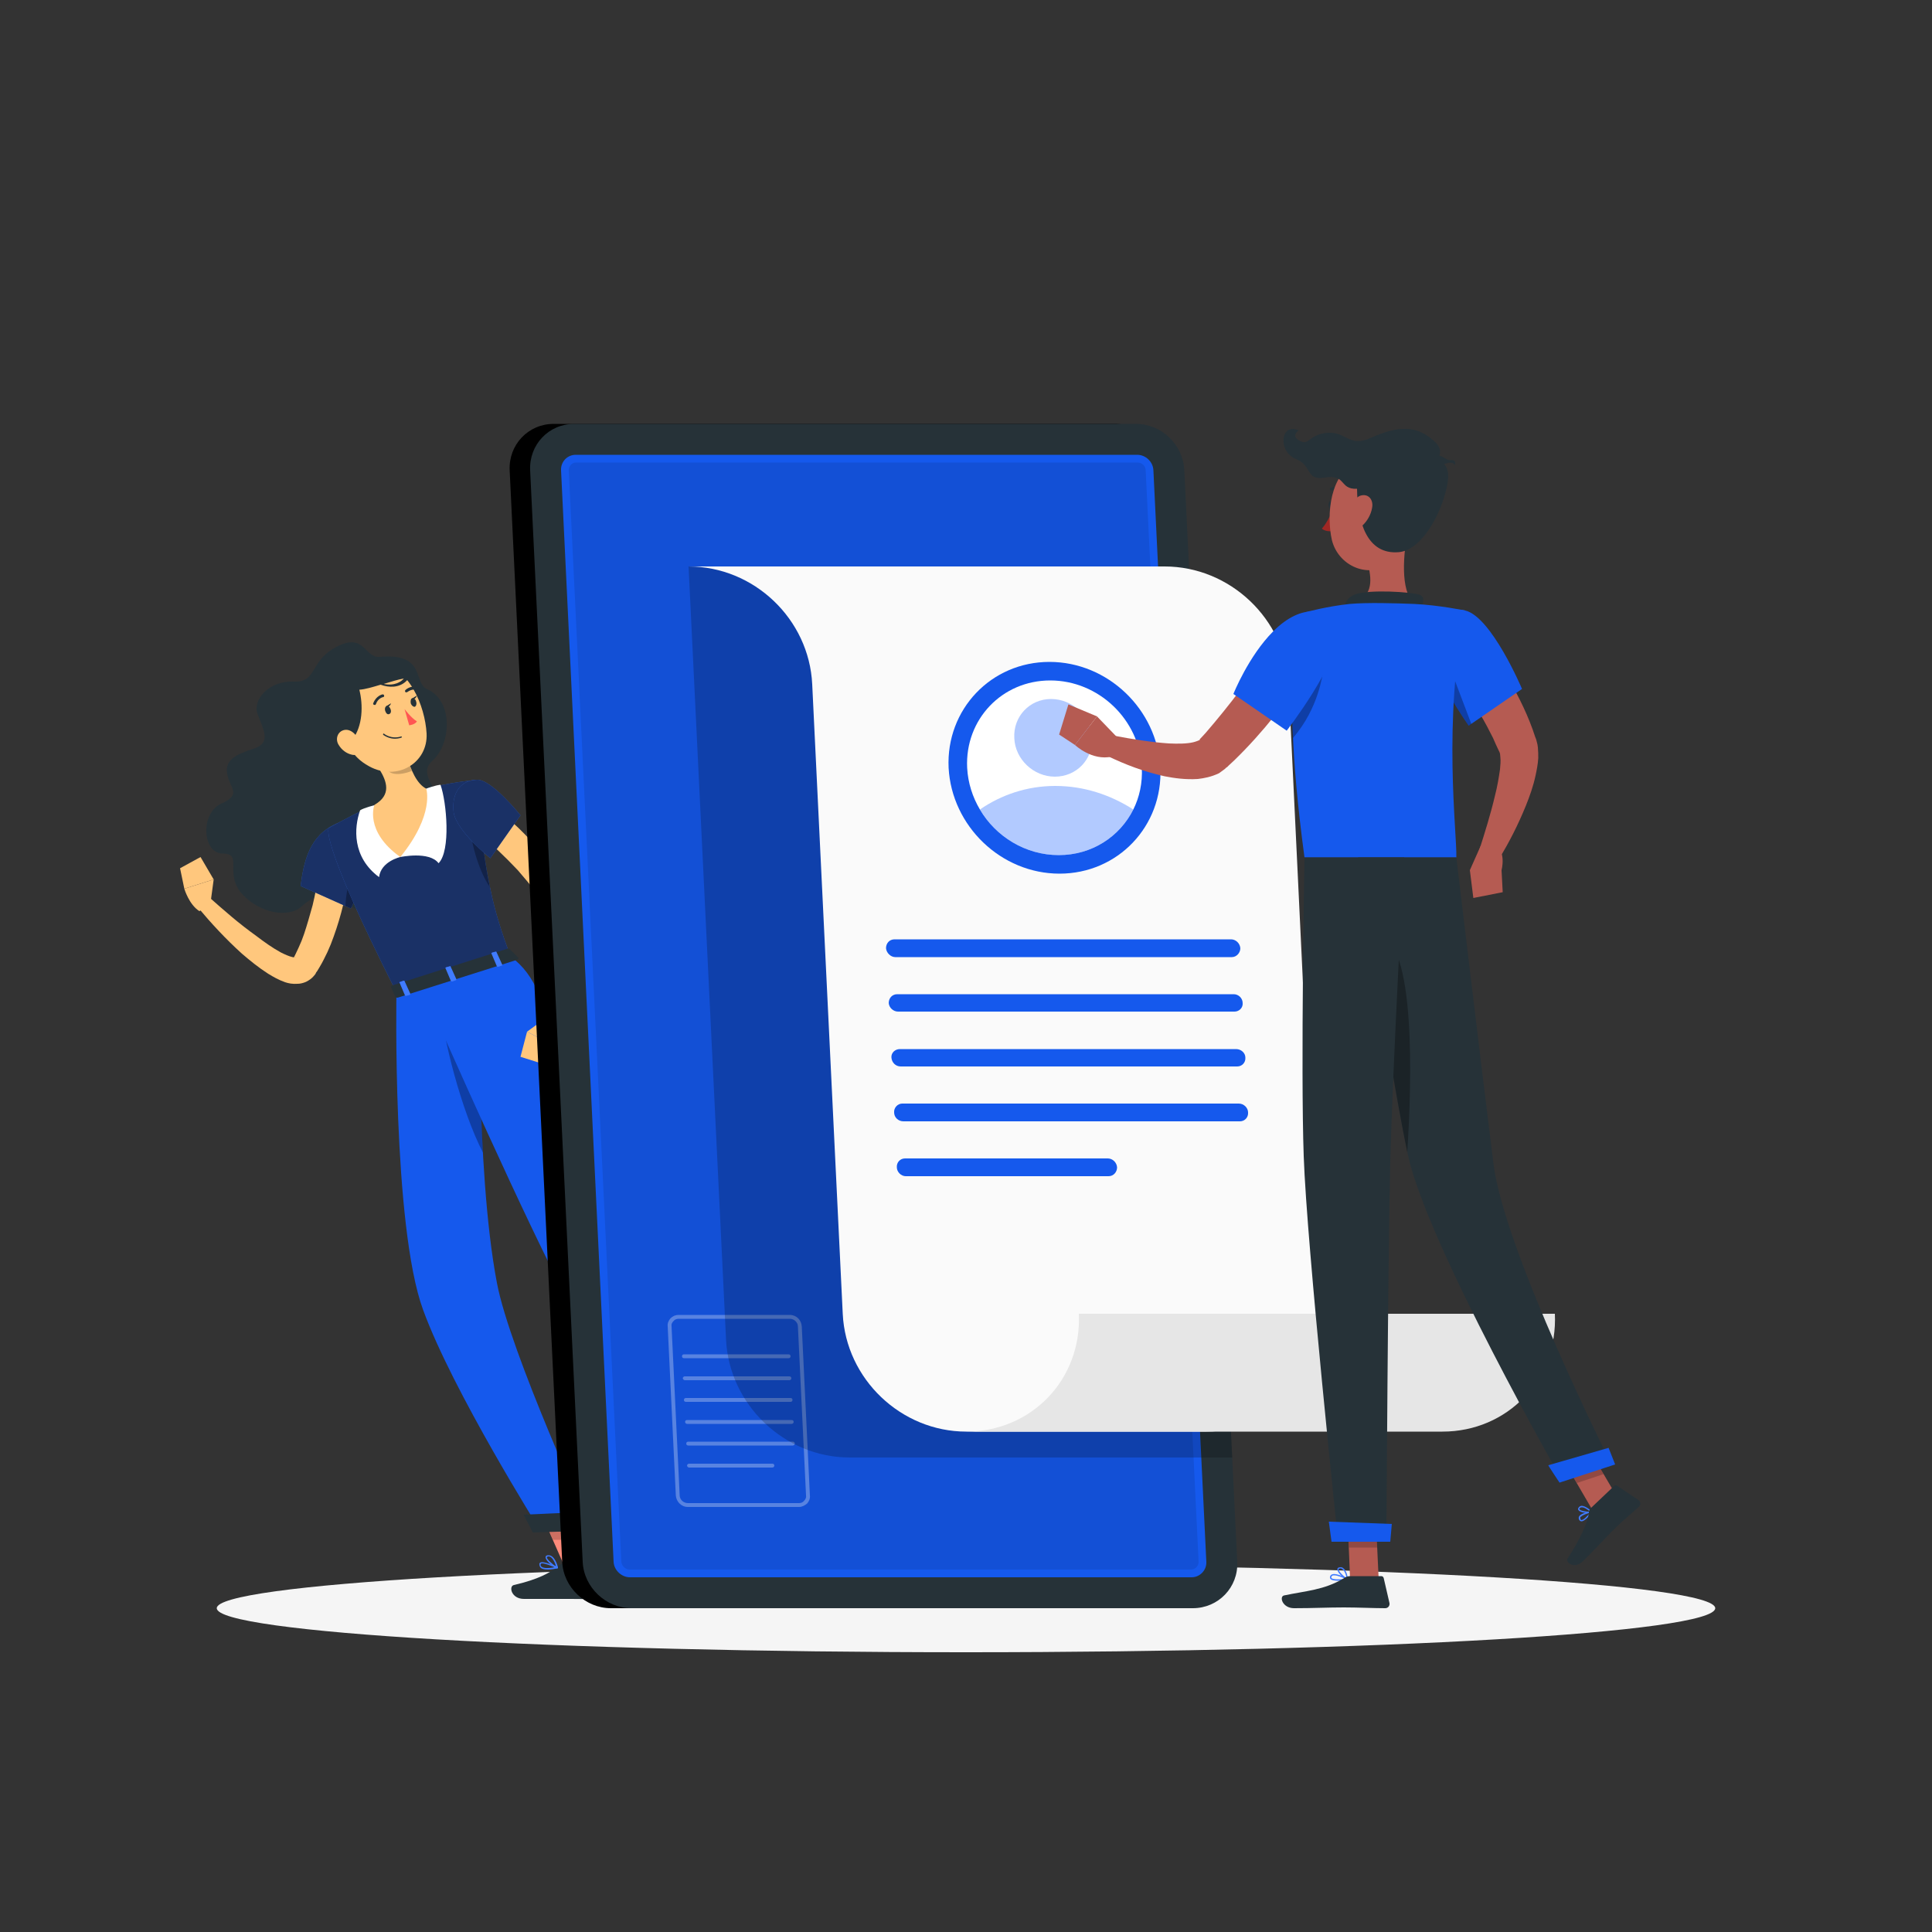 <svg xmlns="http://www.w3.org/2000/svg" viewBox="0 0 500 500" width="500" height="500"><rect x="0" y="0" width="500" height="500" fill="#333333" stroke="none"/><title>2760424</title><style>		.s0 { fill: #f5f5f5 } 		.s1 { fill: #ff8b7b } 		.s2 { opacity: .2;fill: #000000 } 		.s3 { fill: #263238 } 		.s4 { fill: #ffc77d } 		.s5 { fill: #407bff } 		.s6 { opacity: .6;fill: #000000 } 		.s7 { opacity: .3;fill: #000000 } 		.s8 { fill: #ffffff } 		.s9 { fill: #1559ed } 		.s10 { fill: #ff5652 } 		.s11 { fill: #000000 } 		.s12 { opacity: .1;fill: #000000 } 		.s13 { fill: #fafafa } 		.s14 { fill: #e6e6e6 } 		.s15 { opacity: .4;fill: #407bff } 		.s16 { fill: #b55b52 } 		.s17 { fill: #a02724 } 	</style><g id="Shadow"><path id="&lt;Path&gt; 7 " class="s0" d="m443.9 416.2c0 6.3-86.8 11.4-193.9 11.4-107.1 0-193.9-5.1-193.9-11.4 0-6.2 86.8-11.3 193.9-11.3 107.1 0 193.9 5.1 193.9 11.3z"></path></g><g id="Character Female"><g id="Character 3 "><g id="&lt;Group&gt;"><g id="&lt;Group&gt;"><g id="&lt;Group&gt;"><path id="&lt;Path&gt;" class="s1" d="m203 384.3l-6.4 4.1-11.6-13.5 6.4-4.1z"></path><path id="&lt;Path&gt;" class="s2" d="m191.4 370.8l-6.4 4.1 6 6.9 6.4-4.1z"></path></g><g id="&lt;Group&gt;"><path id="&lt;Path&gt;" class="s1" d="m154.1 406.3l-7.3 0.7-7.7-17.5 7.4-0.7z"></path><path id="&lt;Path&gt;" class="s2" d="m139.1 389.5l4 9h7.6l-4.2-9.7z"></path></g><path id="&lt;Path&gt;" class="s3" d="m98.2 170c-3.7 0.3-3.8-5.9-10.3-3-8.2 3.8-5.4 9.6-11.9 9.4-6.4-0.3-10.8 4.8-9.3 8.5 1.4 3.8 3.6 7.3-0.9 8.8-4.6 1.5-7.7 2.9-7 6.6 0.7 3.8 3.9 5.3-1.6 7.7-5.4 2.5-4.9 12.9 0.5 12.9 5.3 0 0.2 5.2 5 10.5 4.8 5.2 12 6 15.1 3.4 3-2.7 6.4-4.8 12.1-0.8 5.7 4 15.3 5 14.9-1.3-0.5-6.4-6-10.5-0.8-13.8 5.2-3.3 12-5 9.9-11.4-1.4-4-5.4-7.5-2.1-10.5 5.3-4.8 5.3-15.8-1.2-18.6-3.8-1.6-0.2-9.5-12.4-8.4z"></path><path id="&lt;Path&gt;" class="s4" d="m91.1 219.4c-0.2 3-0.5 5.7-1 8.5q-0.7 4.2-1.8 8.3-1.1 4.1-2.7 8.2-0.8 2-1.8 3.9-0.5 1-1.1 2-0.3 0.5-0.6 1l-0.3 0.4c-0.1 0.3-0.3 0.6-0.6 0.9-0.5 0.6-1.2 1.1-2 1.5-0.7 0.3-1.5 0.5-2.1 0.5-1.4 0.1-2.4-0.1-3.3-0.4-1.7-0.6-3.1-1.4-4.4-2.2-2.5-1.6-4.7-3.4-6.8-5.2-4.2-3.8-7.9-7.8-11.5-12.1l2.8-2.7c2 1.8 4.1 3.6 6.1 5.3q3.1 2.6 6.3 4.9c2.1 1.6 4.2 3.1 6.4 4.3 1 0.5 2.1 1 3 1.2 0.4 0.1 0.7 0.1 0.8 0.1q0-0.1-0.2 0c-0.2 0.1-0.3 0.2-0.4 0.3q0 0 0 0c-0.1 0-0.1 0.1-0.1 0l0.3-0.4q0.2-0.4 0.4-0.8 0.4-0.8 0.8-1.7 0.8-1.7 1.4-3.5c0.8-2.4 1.5-4.9 2.2-7.4 0.6-2.5 1.1-5.1 1.5-7.7 0.4-2.5 0.7-5.2 0.9-7.7z"></path><g id="&lt;Group&gt;"><path id="&lt;Path&gt;" class="s5" d="m96.9 220.4c-0.4 2.4-2.4 7-4 10.4-1.2 2.4-2.1 4.3-2.1 4.3l-1.4-0.6-11.6-5.2c0.8-6.3 2.3-13.1 9.2-16.1 4.3-1.9 10.6 2.8 9.9 7.2z"></path><path id="&lt;Path&gt;" class="s6" d="m96.9 220.4c-0.4 2.4-2.4 7-4 10.4-1.2 2.4-2.1 4.3-2.1 4.3l-1.4-0.6-11.6-5.2c0.8-6.3 2.3-13.1 9.2-16.1 4.3-1.9 10.6 2.8 9.9 7.2z"></path></g><path id="&lt;Path&gt;" class="s7" d="m92.9 230.8c-1.2 2.4-2.1 4.3-2.1 4.3l-1.4-0.6c0.1-2.5 0.6-6.4 2-8.2 0.8 1.3 1.3 2.9 1.5 4.5z"></path><path id="&lt;Path&gt;" class="s4" d="m54.4 234.3l0.9-6.7-7.6 2.4c0 0 1.2 4.1 3.9 5.8z"></path><path id="&lt;Path&gt;" class="s4" d="m51.9 221.8l-5.3 2.9 1.1 5.3 7.6-2.4z"></path><path id="&lt;Path&gt;" class="s3" d="m194.3 386.4l6.9-5c0.3-0.2 0.6-0.2 0.8 0l4.8 5c0.4 0.5 0.3 1.4-0.3 1.8-2.4 1.7-3.7 2.4-6.7 4.6-1.9 1.3-5.9 4.6-8.5 6.4-2.5 1.9-4.5-0.6-3.6-1.6 4.1-4.5 5.2-7.6 5.8-10.1 0.1-0.5 0.4-0.9 0.8-1.1z"></path><path id="&lt;Path&gt;" class="s3" d="m145.8 404.7h9c0.3 0 0.6 0.2 0.7 0.5l2 7.2c0.2 0.7-0.3 1.4-1.1 1.4-3.2 0.1-4.7 0-8.7 0-2.4 0-8.7 0-12.1 0-3.3 0-4-3.3-2.6-3.6 6.1-1.4 9.6-3.2 11.5-5 0.4-0.3 0.8-0.5 1.3-0.5z"></path><g id="&lt;Group&gt;"><g id="&lt;Group&gt;"><path id="&lt;Path&gt;" class="s5" d="m132.1 247.5c-5.7 1.8-17.8 5.6-29.5 9.3-20.4-40.4-17.5-42.5-17.5-42.5 0 0 4.7-2.7 9.6-5q1.1-0.5 2.2-0.9c4.3-1.8 8.4-3 13.4-4.3q1-0.3 2-0.5c5.8-1.3 11.1-1.8 11.1-1.8 0.4 5.6 0.8 10.3 1.3 14.4 0.6 5.4 1.3 9.7 2.1 13.4 1.4 6.9 3.1 11.8 5.3 17.9z"></path><path id="&lt;Path&gt;" class="s6" d="m132.1 247.5c-5.7 1.8-17.8 5.6-29.5 9.3-20.4-40.4-17.5-42.5-17.5-42.5 0 0 4.7-2.7 9.6-5q1.1-0.5 2.2-0.9c4.3-1.8 8.4-3 13.4-4.3q1-0.3 2-0.5c5.8-1.3 11.1-1.8 11.1-1.8 0.4 5.6 0.8 10.3 1.3 14.4 0.6 5.4 1.3 9.7 2.1 13.4 1.4 6.9 3.1 11.8 5.3 17.9z"></path></g><path id="&lt;Path&gt;" class="s7" d="m126.8 229.6c-2.9-4-5.6-13.3-4.9-16.8l2.8 3.4c0.6 5.4 1.3 9.7 2.1 13.4z"></path></g><path id="&lt;Path&gt;" class="s8" d="m103.6 221.8c0 0 7.5-1.6 9.9 1.6 3.2-3.2 2.1-15.8 0.5-20.3-1.3 0.1-3.7 1-3.7 1l-5.2 8.1z"></path><path id="&lt;Path&gt;" class="s8" d="m103.6 221.8c0 0-5 1.1-5.5 5.2-7-5.2-6.5-12.8-4.9-17.3 1.1-0.7 3.7-1.3 3.7-1.3l5.3 5.7z"></path><g id="&lt;Group&gt;"><path id="&lt;Path&gt;" class="s4" d="m105.3 195.6c1 3.7 2.6 7.3 5 8.5 0 0 2.3 6.6-6.7 17.7-9.4-6.7-6.7-13.5-6.7-13.5 4.5-2.6 3.2-6.1 1.3-9.2l2.6-4.2c1.2-1.9 4-1.4 4.5 0.7z"></path><path id="&lt;Path&gt;" class="s2" d="m105.3 195.6c-0.5-2.1-3.3-2.6-4.5-0.7l-0.8 1.3q0 0 0 0c0.1 0.9 0.1 1.7 0.1 2-0.1 2.6 3.6 2.5 6.5 1.3-0.5-1.2-0.9-2.6-1.3-3.9z"></path></g><path id="&lt;Path&gt;" class="s4" d="m87.3 185.5c2.5 7.1 3.5 10.2 8.2 12.8 7.2 4 15.3-0.8 14.9-8.5-0.4-7-4.5-17.4-12.5-18.2-7.8-0.7-13.2 6.8-10.6 13.9z"></path><path id="&lt;Compound Path&gt;" class="s3" d="m105.6 174.9c-2.4-2.4-4.9-5.1-9.9-4.6-5.4 0.6-7.5 3.9-7.5 3.9l-4.7 10.2c0 0 2.9 13.1 7.7 7 2.7-3.5 2.8-8.9 1.8-12.9 1.5-0.1 3.5-0.7 5.5-1.3 2.2 0.8 4.7 0.8 6.5-0.8q0.6-0.6 0.9-0.9l0.2-0.2c0.5-0.7 0.1-0.6-0.5-0.4zm-6.3 2.1c2-0.6 3.9-1.2 5.2-1.4-0.6 0.8-2.4 2-5.2 1.4z"></path><path id="&lt;Path&gt;" class="s4" d="m87.6 192.7c0.8 1.4 2.1 2.3 3.4 2.6 1.9 0.5 2.7-1.2 2.2-3-0.5-1.6-2.1-3.7-4-3.4-1.8 0.3-2.5 2.3-1.6 3.8z"></path><g id="&lt;Group&gt;"><path id="&lt;Path&gt;" class="s9" d="m102.6 256.8c0 0-1.1 60.4 6.9 82.2 7.6 20.9 30.2 56.9 30.2 56.9l13.2-0.4c0 0-20.9-45.5-24.3-63.5-5.7-29.9-4.4-82-4.4-82z"></path><path id="&lt;Path&gt;" class="s7" d="m114.4 262l3.5-10.1 6.3-1.9c0 0-0.6 23.7 0.8 48.3-5.7-10.9-10.6-30.9-10.6-36.3z"></path></g><path id="&lt;Path&gt;" class="s3" d="m137.9 396.6l16.2-0.5-0.9-4.9-17.7 0.8z"></path><path id="&lt;Path&gt;" class="s9" d="m109 254.8c0 0 20.5 46.9 33.8 73.6 10.7 21.6 44 50.5 44 50.5l9.1-6.3c0 0-25-34.3-32.4-48.9-23.7-46.8-17.8-66.1-31.4-76.2z"></path><path id="&lt;Path&gt;" class="s3" d="m187.3 381.9l10.7-7.6-2.4-4.7-11.8 8.9z"></path><path id="&lt;Path&gt;" class="s3" d="m131.9 245.6l2.2 2.2c0.2 0.2 0 0.5-0.3 0.6l-30.9 9.8c-0.3 0-0.6 0-0.6-0.2l-1.1-2.5c-0.1-0.2 0.1-0.4 0.4-0.5l29.8-9.5c0.2 0 0.4 0 0.5 0.1z"></path><path id="&lt;Path&gt;" class="s5" d="m129 250.2l0.8-0.3c0.2 0 0.2-0.1 0.2-0.2l-1.5-3.3c0-0.1-0.2-0.2-0.3-0.1l-0.8 0.2c-0.2 0.1-0.3 0.2-0.2 0.3l1.4 3.3c0.1 0.1 0.2 0.1 0.4 0.1z"></path><path id="&lt;Path&gt;" class="s5" d="m105.2 257.7l0.8-0.2c0.1-0.1 0.2-0.2 0.2-0.3l-1.5-3.3c0-0.1-0.2-0.1-0.3-0.1l-0.8 0.3c-0.2 0-0.3 0.1-0.2 0.2l1.4 3.3c0.1 0.1 0.2 0.2 0.4 0.1z"></path><path id="&lt;Path&gt;" class="s5" d="m117.1 254l0.8-0.3c0.2 0 0.2-0.2 0.2-0.3l-1.5-3.3c0-0.1-0.2-0.1-0.3 0l-0.8 0.2c-0.2 0.1-0.3 0.2-0.2 0.3l1.4 3.3c0.1 0.1 0.2 0.1 0.4 0.1z"></path><path id="&lt;Path&gt;" class="s3" d="m99.7 184c0.2 0.6 0.6 1 1 0.8 0.4-0.1 0.6-0.6 0.4-1.2-0.2-0.6-0.6-1-1-0.9-0.4 0.1-0.6 0.7-0.4 1.3z"></path><path id="&lt;Path&gt;" class="s3" d="m106.3 182c0.2 0.6 0.7 1 1.1 0.9 0.3-0.2 0.5-0.7 0.3-1.3-0.1-0.6-0.6-1-1-0.9-0.4 0.1-0.5 0.7-0.4 1.3z"></path><path id="&lt;Path&gt;" class="s3" d="m106.6 180.8l1.3-0.8c0 0-0.4 1.3-1.3 0.8z"></path><path id="&lt;Path&gt;" class="s10" d="m104.7 183.5c0 0 1.7 2.3 3.2 3.2-0.6 0.9-2 1-2 1z"></path><path id="&lt;Path&gt;" class="s3" d="m103.9 190.9q0.1-0.1 0.1-0.2c0-0.1-0.1-0.1-0.2-0.1-2.6 0.8-4.4-0.7-4.4-0.7-0.1-0.1-0.2-0.1-0.2 0-0.1 0.1-0.1 0.2 0 0.3 0.1 0 1.9 1.6 4.7 0.7q0 0 0 0z"></path><path id="&lt;Path&gt;" class="s3" d="m97.2 182.4q0-0.1 0.1-0.2c0.5-1.5 1.8-1.8 1.9-1.8 0.1 0 0.3-0.2 0.2-0.4 0-0.2-0.2-0.3-0.4-0.3-0.1 0-1.7 0.4-2.4 2.3-0.1 0.1 0 0.4 0.2 0.4q0.2 0.1 0.4 0z"></path><path id="&lt;Path&gt;" class="s3" d="m108.4 178.2q0 0 0 0c0-0.2-0.1-0.4-0.3-0.5-2-0.3-3.1 0.8-3.2 0.9-0.1 0.1-0.1 0.4 0 0.5 0.2 0.1 0.4 0.1 0.5 0 0.1 0 1-0.9 2.6-0.6 0.1 0 0.3-0.1 0.4-0.3z"></path><path id="&lt;Path&gt;" class="s4" d="m127.8 208.9c1.2 0.9 2.2 1.7 3.3 2.6q1.5 1.3 3 2.7 2.9 2.8 5.6 5.9 2.7 3.1 5 6.6c0.4 0.5 0.7 1.1 1.1 1.7q0.6 0.9 1.1 1.8c0.3 0.6 0.6 1.2 1 1.8l0.5 1.2 0.5 1.1c1 3 1.2 5.9 1.2 8.8q-0.1 4.2-0.9 8.2-0.8 4-1.9 7.9c-0.9 2.5-1.7 5-2.9 7.5l-3.6-1.3c0.6-2.4 1.2-4.9 1.7-7.4q0.7-3.8 1.1-7.5c0.2-2.5 0.3-4.9 0.1-7.3q-0.1-1.8-0.4-3.4-0.3-1.7-0.9-3.1l-0.3-0.7-0.4-0.6c-0.2-0.5-0.6-1-0.9-1.5q-0.5-0.8-1-1.5c-0.4-0.5-0.7-1-1.1-1.5-1.5-2-3.1-3.8-4.7-5.7-1.7-1.8-3.5-3.6-5.3-5.3q-1.4-1.3-2.8-2.5c-0.9-0.8-1.9-1.6-2.8-2.3z"></path><path id="&lt;Path&gt;" class="s4" d="m141.9 263l-5.5 4 7.1 3.7c0 0 2.1-3.7 1.4-6.8z"></path><path id="&lt;Path&gt;" class="s4" d="m134.7 273.5l5.7 1.8 3.1-4.6-7.1-3.7z"></path><g id="&lt;Group&gt;"><path id="&lt;Path&gt;" class="s5" d="m123.4 201.8c3.8-0.2 11.3 9.2 11.3 9.2l-7.8 11.1c0 0-8.8-7-9.5-11.9-0.5-4.1 1.1-8.2 6-8.4z"></path><path id="&lt;Path&gt;" class="s6" d="m123.4 201.8c3.8-0.2 11.3 9.2 11.3 9.2l-7.8 11.1c0 0-8.8-7-9.5-11.9-0.5-4.1 1.1-8.2 6-8.4z"></path></g><path id="&lt;Compound Path&gt;" class="s5" d="m191.6 389.5q0 0-0.1 0-0.5-0.1-0.8-0.6c-0.1-0.3-0.1-0.5 0-0.6 0.5-0.9 3.2-1 3.6-1q0.1 0 0.1 0.1 0.1 0.1 0 0.2c-0.6 0.7-1.8 1.9-2.8 1.9zm2.2-1.9c-1.1 0.1-2.5 0.4-2.8 0.8 0 0.1 0 0.2 0 0.3q0.2 0.4 0.6 0.4c0.5 0.1 1.3-0.5 2.2-1.5z"></path><path id="&lt;Compound Path&gt;" class="s5" d="m194.1 387.6c-0.9 0-2.8-0.5-3.1-1.2-0.1-0.2-0.1-0.5 0.2-0.8q0.3-0.3 0.8-0.2c1.1 0.1 2.4 1.9 2.4 1.9q0.1 0.1 0 0.2 0 0.1-0.1 0.1-0.1 0-0.2 0zm-2.2-1.9q-0.3 0-0.4 0.2c-0.2 0.1-0.2 0.3-0.2 0.3 0.3 0.5 1.7 1 2.6 1.1-0.5-0.6-1.3-1.5-2-1.6q0 0 0 0z"></path><path id="&lt;Compound Path&gt;" class="s5" d="m141.8 406.2c-0.7 0-1.4-0.1-1.8-0.4q-0.4-0.4-0.4-0.9c-0.1-0.3 0.1-0.4 0.2-0.5 0.8-0.5 3.9 0.9 4.5 1.1q0.1 0.1 0.1 0.2 0 0.1-0.1 0.2c-0.7 0.1-1.6 0.3-2.5 0.3zm-1.5-1.6q-0.2 0-0.3 0.1c0 0-0.1 0.1-0.1 0.2q0 0.4 0.3 0.6c0.6 0.4 1.8 0.4 3.4 0.1-1.1-0.4-2.5-1-3.3-1z"></path><path id="&lt;Compound Path&gt;" class="s5" d="m144.2 405.9q0 0-0.1 0c-1-0.4-3-2.1-2.9-2.9 0-0.2 0.1-0.5 0.6-0.5 1.8-0.2 2.6 3 2.6 3.2q0 0.1-0.1 0.1 0 0.1-0.1 0.1zm-2.2-3.1q-0.1 0-0.2 0-0.2 0.1-0.3 0.2c0 0.5 1.4 1.8 2.4 2.4-0.2-0.8-0.9-2.6-1.9-2.6z"></path><path id="&lt;Path&gt;" class="s3" d="m99.9 182.8l1.3-0.8c0 0-0.4 1.3-1.3 0.8z"></path></g></g></g></g><g id="Account"><g id="&lt;Group&gt;"><g id="&lt;Group&gt;"><path id="&lt;Path&gt;" class="s11" d="m288.6 109.7h-145.3c-6.6 0-11.7 5.4-11.4 12l13.6 282.5c0.3 6.6 6 12 12.6 12h145.3c6.6 0 11.7-5.4 11.4-12l-13.6-282.5c-0.3-6.6-6-12-12.6-12z"></path><path id="&lt;Path&gt;" class="s3" d="m294 109.7h-145.4c-6.6 0-11.7 5.4-11.4 12l13.6 282.5c0.3 6.6 6 12 12.6 12h145.3c6.6 0 11.8-5.4 11.5-12l-13.7-282.5c-0.3-6.6-5.9-12-12.5-12z"></path><path id="&lt;Path&gt;" class="s9" d="m163 408.2c-2.1 0-4.1-1.8-4.2-4l-13.6-282.5c-0.1-2.2 1.6-4 3.8-4h145.3c2.2 0 4.1 1.8 4.2 4l13.7 282.5c0.1 2.2-1.7 4-3.8 4z"></path><path id="&lt;Path&gt;" class="s12" d="m162.9 406.2c-1 0-2-0.9-2.1-2l-13.6-282.5c0-1.1 0.8-2 1.9-2h145.3c1.1 0 2.1 0.9 2.1 2l13.7 282.5c0 1.1-0.9 2-1.9 2z"></path></g><g id="&lt;Group&gt;"><g id="&lt;Group&gt;" style="opacity: .3"><path id="&lt;Compound Path&gt;" class="s13" d="m206.8 390h-28.8c-1.7 0-3-1.4-3.1-3l-2.1-43.7c-0.1-0.8 0.2-1.5 0.7-2.1 0.6-0.6 1.3-0.9 2.1-0.9h28.8c1.7 0 3 1.3 3.1 3l2.1 43.7c0.1 0.8-0.2 1.5-0.7 2.1-0.6 0.5-1.3 0.9-2.1 0.9zm-31.2-48.7c-0.5 0-1 0.2-1.3 0.6-0.4 0.4-0.6 0.8-0.5 1.4l2.1 43.7c0 1.1 1 2 2.1 2h28.8c0.5 0 1-0.2 1.3-0.6 0.4-0.4 0.6-0.9 0.5-1.4l-2.1-43.7c0-1.1-1-2-2.1-2z"></path><g id="&lt;Group&gt;"><path id="&lt;Path&gt;" class="s13" d="m204.1 351.5h-27.1c-0.3 0-0.5-0.2-0.5-0.5 0-0.3 0.2-0.5 0.5-0.5h27.1c0.3 0 0.5 0.2 0.5 0.5 0 0.3-0.2 0.5-0.5 0.5z"></path><path id="&lt;Path&gt;" class="s13" d="m204.3 357.2h-27.1c-0.2 0-0.5-0.3-0.5-0.5 0-0.3 0.3-0.5 0.5-0.5h27.1c0.3 0 0.5 0.2 0.5 0.5 0 0.2-0.2 0.5-0.5 0.5z"></path><path id="&lt;Path&gt;" class="s13" d="m204.6 362.8h-27.1c-0.3 0-0.5-0.2-0.5-0.5 0-0.3 0.2-0.5 0.5-0.5h27.1c0.3 0 0.5 0.2 0.5 0.5 0 0.3-0.2 0.5-0.5 0.5z"></path><path id="&lt;Path&gt;" class="s13" d="m204.9 368.5h-27.1c-0.3 0-0.5-0.3-0.5-0.5 0-0.3 0.2-0.5 0.5-0.5h27.1c0.3 0 0.5 0.2 0.5 0.5 0 0.2-0.2 0.5-0.5 0.5z"></path><path id="&lt;Path&gt;" class="s13" d="m205.2 374.1h-27.1c-0.3 0-0.5-0.2-0.5-0.5 0-0.3 0.2-0.5 0.5-0.5h27.1c0.2 0 0.5 0.2 0.5 0.5 0 0.3-0.3 0.5-0.5 0.5z"></path><path id="&lt;Path&gt;" class="s13" d="m199.9 379.8h-21.6c-0.2 0-0.5-0.3-0.5-0.5 0-0.3 0.3-0.5 0.5-0.5h21.6c0.3 0 0.5 0.2 0.5 0.5 0 0.2-0.2 0.5-0.5 0.5z"></path></g></g><g id="&lt;Group&gt;" style="opacity: .3">				</g></g><g id="&lt;Group&gt;"><path id="&lt;Path&gt;" class="s2" d="m277.2 146.6h-99l9.7 200.1c0.8 16.8 15.1 30.5 32 30.5h99l-9.7-200.1c-0.8-16.9-15.1-30.5-32-30.5z"></path><g id="&lt;Group&gt;"><path id="&lt;Path&gt;" class="s13" d="m301.4 146.6h-92.6-30.6c16.9 0 31.2 13.6 32 30.5l7.9 162.9c0.8 16.9 15.1 30.5 32 30.5h62.1c16.9 0 29.9-13.6 29.1-30.5l-7.8-162.9c-0.8-16.9-15.2-30.5-32.1-30.5z"></path><path id="&lt;Path&gt;" class="s14" d="m279.2 340c0.8 16.9-12.2 30.5-29.1 30.5h30.6 92.6c16.9 0 29.9-13.6 29.1-30.5z"></path></g><g id="&lt;Group&gt;"><path id="&lt;Path&gt;" class="s9" d="m318.8 247.7h-87.1c-1.2 0-2.3-1.1-2.4-2.3 0-1.3 0.9-2.3 2.2-2.3h87.1c1.2 0 2.3 1 2.4 2.3 0 1.2-1 2.3-2.2 2.3z"></path><path id="&lt;Path&gt;" class="s9" d="m319.5 261.8h-87.1c-1.2 0-2.3-1-2.4-2.2 0-1.3 0.9-2.3 2.2-2.3h87.1c1.2 0 2.3 1 2.3 2.3 0.1 1.2-0.9 2.2-2.1 2.2z"></path><path id="&lt;Path&gt;" class="s9" d="m320.2 276h-87.1c-1.3 0-2.3-1-2.4-2.3-0.1-1.2 0.9-2.2 2.2-2.2h87c1.3 0 2.4 1 2.4 2.2 0.1 1.3-0.9 2.3-2.1 2.3z"></path><path id="&lt;Path&gt;" class="s9" d="m320.9 290.2h-87.1c-1.3 0-2.4-1-2.4-2.3-0.1-1.2 0.9-2.3 2.1-2.3h87.1c1.3 0 2.4 1.1 2.4 2.3 0.1 1.3-0.9 2.3-2.1 2.3z"></path><path id="&lt;Path&gt;" class="s9" d="m286.9 304.4h-52.5c-1.2 0-2.3-1.1-2.3-2.3-0.1-1.3 0.9-2.3 2.1-2.3h52.5c1.2 0 2.3 1 2.4 2.3 0 1.2-0.9 2.3-2.2 2.3z"></path></g><g id="&lt;Group&gt;"><path id="&lt;Path&gt;" class="s9" d="m300.3 198.7c0.7 15.1-11 27.4-26.1 27.4-15.1 0-27.9-12.3-28.7-27.4-0.7-15.1 11-27.4 26.1-27.4 15.1 0 27.9 12.3 28.7 27.4z"></path><path id="&lt;Path&gt;" class="s8" d="m295.5 198.7c0.2 3.9-0.6 7.6-2.2 10.8-3.5 7-10.7 11.8-19.3 11.8-8.6 0-16.3-4.8-20.4-11.8-1.9-3.2-3.1-6.9-3.3-10.8-0.6-12.5 9-22.6 21.5-22.6 12.5 0 23.1 10.1 23.7 22.6z"></path><path id="&lt;Path&gt;" class="s15" d="m293.3 209.5c-3.5 7-10.7 11.8-19.3 11.8-8.6 0-16.3-4.8-20.4-11.8 5.5-3.8 12.2-6.1 19.5-6.1 7.4 0 14.3 2.3 20.2 6.1z"></path><path id="&lt;Path&gt;" class="s15" d="m282.6 191c0.3 5.5-4 10-9.6 10-5.5 0-10.3-4.5-10.5-10-0.3-5.6 4-10.1 9.5-10.1 5.6 0 10.3 4.5 10.6 10.1z"></path></g></g></g></g><g id="Character Male"><g id="&lt;Group&gt;"><g id="&lt;Group&gt;"><path id="&lt;Path&gt;" class="s16" d="m356.8 408.7h-7.4l-0.7-17h7.3z"></path><path id="&lt;Path&gt;" class="s2" d="m348.7 391.7l0.4 8.8h7.3l-0.4-8.8z"></path></g><g id="&lt;Group&gt;"><path id="&lt;Path&gt;" class="s16" d="m419.3 388.8l-7 2.3-8.8-15.1 7-2.2z"></path><path id="&lt;Path&gt;" class="s2" d="m410.5 373.8l-7 2.3 4.6 7.7 6.9-2.3z"></path></g><path id="&lt;Path&gt;" class="s16" d="m381.6 162.9c0.9 1.1 1.7 2.1 2.5 3.2q1.1 1.6 2.3 3.2 2.2 3.3 4.2 6.7c2.6 4.6 5 9.4 6.7 14.7l0.2 0.5 0.1 0.3 0.1 0.4 0.2 0.8 0.1 0.7c0.1 1.1 0.1 1.9 0.1 2.8-0.1 1.6-0.4 3.1-0.7 4.5-0.6 2.8-1.5 5.3-2.5 7.8-2 4.9-4.3 9.5-7.1 14l-5-2.4c1.5-4.7 3-9.5 4.1-14.2 0.6-2.3 1-4.7 1.3-6.8 0.1-1.1 0.2-2.2 0.1-3 0-0.4-0.1-0.8-0.1-1.1l-0.1-0.2q0 0 0-0.1l-0.1-0.2-0.2-0.4-0.7-1.5-0.7-1.6q-0.8-1.6-1.6-3.1c-1.1-2.1-2.4-4.1-3.7-6.2q-1.9-3-4-6c-1.3-2-2.8-4-4.2-5.8z"></path><path id="&lt;Path&gt;" class="s16" d="m383.2 218.9l-2.8 6.3h8.2c0 0 1.3-4.8-1.7-6.7z"></path><path id="&lt;Path&gt;" class="s16" d="m381.3 232.4l7.6-1.5-0.3-5.7h-8.2z"></path><path id="&lt;Path&gt;" class="s3" d="m345.2 130.7c0 0.6-0.3 1.1-0.7 1.1-0.4 0-0.7-0.5-0.7-1.1 0-0.6 0.3-1.1 0.7-1.1 0.4 0 0.7 0.5 0.7 1.1z"></path><path id="&lt;Path&gt;" class="s17" d="m345 131.8c0 0-1.4 3.4-2.9 5 1.1 1 2.9 0.6 2.9 0.6z"></path><path id="&lt;Path&gt;" class="s3" d="m347.3 127.4q-0.1 0-0.2-0.1c-1.2-0.9-2.4-0.4-2.5-0.4-0.1 0.1-0.3 0-0.4-0.2-0.1-0.2 0-0.4 0.2-0.5 0.1 0 1.6-0.5 3.1 0.6 0.2 0.1 0.2 0.3 0.1 0.5q-0.1 0.1-0.3 0.1z"></path><path id="&lt;Path&gt;" class="s16" d="m364.3 137.5c-1 5.4-2.1 15.2 1.7 18.8 0 0-1.5 5.5-11.5 5.5-10.9 0-5.2-5.5-5.2-5.5 6-1.4 5.8-5.8 4.8-10z"></path><path id="&lt;Path&gt;" class="s3" d="m367.4 158.2c0.8-1.7 1.7-3.7-0.1-4.3-2-0.7-12.8-1.4-16.5-0.1-3.7 1.3-2.7 4.8-2.7 4.8z"></path><path id="&lt;Compound Path&gt;" class="s5" d="m410.8 392.8c-0.5 0.5-1.2 1-1.6 0.9-0.2 0-0.5-0.2-0.6-0.6q-0.1-0.4 0.1-0.7c0.6-0.9 3.1-1.3 3.2-1.3q0.1 0 0.1 0.1 0.1 0.1 0 0.2c-0.2 0.3-0.7 0.9-1.2 1.4zm-1.6-0.3q-0.1 0-0.2 0.1-0.1 0.2 0 0.4c0 0.3 0.2 0.3 0.2 0.4 0.6 0 1.6-1 2.3-1.9-0.7 0.2-1.8 0.5-2.3 1z"></path><path id="&lt;Compound Path&gt;" class="s5" d="m412 391.4q0 0-0.1 0c-0.8 0.3-3 0.1-3.4-0.6-0.1-0.1-0.2-0.4 0.1-0.7q0.2-0.3 0.7-0.4c1.1 0 2.6 1.4 2.7 1.4q0.1 0.1 0.1 0.2 0 0-0.1 0.1zm-3.1-1.1q0 0-0.1 0c-0.1 0.2-0.1 0.3 0 0.3 0.2 0.4 1.8 0.7 2.7 0.6-0.5-0.4-1.5-1.2-2.2-1.1q-0.3 0-0.4 0.2z"></path><path id="&lt;Compound Path&gt;" class="s5" d="m346.5 409.1c-1 0-1.9-0.1-2.2-0.5-0.1-0.2-0.2-0.4 0-0.8q0.2-0.3 0.6-0.4c1.2-0.3 3.8 1.1 3.9 1.2q0.1 0 0.1 0.2-0.1 0.1-0.2 0.1c-0.5 0.1-1.4 0.2-2.2 0.2zm-1.2-1.4q-0.2 0-0.3 0-0.3 0.1-0.4 0.3c-0.1 0.2-0.1 0.3 0 0.4 0.3 0.4 2.2 0.4 3.6 0.2-0.7-0.3-2-0.9-2.9-0.9z"></path><path id="&lt;Compound Path&gt;" class="s5" d="m348.7 408.9q-0.1 0-0.1 0c-0.9-0.4-2.6-2-2.5-2.8 0-0.2 0.2-0.5 0.7-0.5q0.5-0.1 0.9 0.3c1 0.8 1.1 2.7 1.2 2.8q0 0.1-0.1 0.2-0.1 0-0.1 0zm-1.8-3q-0.1 0-0.1 0c-0.3 0.1-0.3 0.2-0.4 0.2 0 0.5 1.2 1.8 2.1 2.3-0.1-0.6-0.4-1.7-1-2.2q-0.3-0.3-0.6-0.3z"></path><path id="&lt;Path&gt;" class="s3" d="m411.7 390.3l6-5.7c0.2-0.2 0.5-0.3 0.8-0.1l5.5 3.7c0.6 0.4 0.7 1.2 0.2 1.7-2.2 2-3.3 2.8-5.9 5.3-1.6 1.5-6.5 6.8-8.7 8.9-2.2 2.1-4.6 0.2-3.9-0.8 3.2-4.8 5.3-9.5 5.5-11.9 0-0.4 0.2-0.8 0.5-1.1z"></path><path id="&lt;Path&gt;" class="s3" d="m349.5 407.9h8c0.3 0 0.5 0.2 0.6 0.5l1.5 6.5c0.1 0.7-0.4 1.3-1.1 1.3-2.9 0-7.1-0.2-10.7-0.2-4.3 0-7.9 0.2-12.9 0.2-3 0-3.9-3-2.6-3.3 5.7-1.2 10.4-1.4 15.4-4.4 0.5-0.4 1.1-0.6 1.8-0.6z"></path><path id="&lt;Path&gt;" class="s16" d="m339 173c-2.9 4.3-6 8.3-9.2 12.3-3.2 4-6.6 7.8-10.4 11.5l-1.4 1.3-0.4 0.4-0.3 0.2-0.3 0.3q-0.8 0.6-1.5 1.1c-2.1 1-3.9 1.3-5.5 1.5-3.2 0.2-6-0.2-8.6-0.7-5.4-1.2-10.1-3-14.9-5.3l1.8-5.2c4.8 0.9 9.7 1.7 14.2 2 2.3 0.1 4.6 0.1 6.3-0.3 0.8-0.2 1.5-0.5 1.7-0.6q0-0.1 0-0.1 0 0 0 0c0 0-0.1 0 0 0v-0.1l0.3-0.3 1.2-1.3c3.1-3.6 6.2-7.4 9.1-11.3 3-3.8 5.9-7.8 8.7-11.7z"></path><g id="&lt;Group&gt;"><path id="&lt;Path&gt;" class="s9" d="m379.2 158c6.8 1.6 14.7 20.3 14.7 20.3l-13.8 9.5c0 0-5.2-7.3-9.1-15.5-4.1-8.6 1.1-15.9 8.2-14.3z"></path><path id="&lt;Path&gt;" class="s7" d="m374.2 170l6.6 17.4-0.7 0.4c0 0-2.8-3.9-5.9-9.3z"></path></g><g id="&lt;Group&gt;"><path id="&lt;Path&gt;" class="s9" d="m338 158.4c0 0-7.8 8.8-0.4 63.5 11.8 0 33.5 0 39.3 0 0.2-6.1-3.6-35.5 2.3-63.9 0 0-6.8-1.4-13.2-1.7-5-0.2-12.3-0.4-16.7 0-5.8 0.6-11.3 2.1-11.3 2.1z"></path><path id="&lt;Path&gt;" class="s7" d="m342.4 174.2c-0.2 0.1-1 9-7.8 16.8q-0.2-5.3-0.2-9.5z"></path></g><path id="&lt;Path&gt;" class="s9" d="m345.8 164.3c0.9 7-12.8 24.8-12.8 24.8l-13.8-9.5c0 0 3.9-9.8 10.3-16.2 7.3-7.4 15.2-6.6 16.3 0.9z"></path><path id="&lt;Path&gt;" class="s16" d="m289.3 191l-5.4-5.6-5.7 7.4c0 0 4.4 4.2 9.6 3z"></path><path id="&lt;Path&gt;" class="s16" d="m276.5 182.3l-2.4 7.8 4.1 2.7 5.7-7.4z"></path><path id="&lt;Path&gt;" class="s16" d="m365 129.4c-0.5 7.3-0.4 11.6-4 15.3-5.6 5.7-14.5 2.3-16.3-4.9-1.5-6.6-0.5-17.4 6.6-20.3 7-2.8 14.1 2.7 13.7 9.9z"></path><path id="&lt;Path&gt;" class="s3" d="m371.3 114.3c2.3 2 1.3 4.3 0.2 4.7 3.6 0.8 4.1 3.7 2.2 9.8-1.8 5.8-6.2 13.6-11.7 14.1-8.3 0.7-10.7-7.9-10.8-16.4-4.7 0.2-2.7-3.9-8.4-2.9-5 0.8-3.1-3.1-7.4-4.8-4.9-2-3.9-9.6 0.7-7.4 0 0-2.2 1.4 0.3 2.7 2.5 1.3 2.3-1.7 7.2-2.1 4.9-0.3 5.5 3.9 11.2 1.3 7.2-3.2 11.9-3.3 16.5 1z"></path><path id="&lt;Path&gt;" class="s3" d="m368.6 119c0 0 0.9-1.8 3.2-1.3 2.2 0.5 2.4 1.5 3.8 1.4 1.4-0.2 0.9 1.3 0.9 1.3 0 0-0.4-1.1-2.1-0.5-1.7 0.7-2.8-0.9-3.5-0.2-0.8 0.7-2.3-0.7-2.3-0.7z"></path><path id="&lt;Path&gt;" class="s16" d="m355.1 131.4c-0.3 1.9-1.4 3.6-2.5 4.6-1.8 1.6-3.4 0.4-3.4-1.8-0.1-2 0.8-5.1 2.8-5.9 2.1-0.7 3.5 1 3.1 3.1z"></path><path id="&lt;Path&gt;" class="s3" d="m351.5 221.9c0 0 8.3 56.1 12.9 77.1 5 23.1 39.9 84.2 39.9 84.2l12.8-4.1c0 0-27.8-55.2-30.6-78-3.1-24.7-9.6-79.2-9.6-79.2z"></path><path id="&lt;Path&gt;" class="s9" d="m400.7 379.2c-0.1 0 2.9 4.5 2.9 4.5l14.4-4.7-1.7-4.3z"></path><path id="&lt;Path&gt;" class="s7" d="m356.8 241.9c9.6 1.9 8.6 37.8 7.4 56.3-2.7-13.1-6.8-38.2-9.6-56.1q1-0.5 2.2-0.2z"></path><path id="&lt;Path&gt;" class="s3" d="m337.6 221.9c0 0-1 54.9-0.2 77.3 0.8 23.3 8.9 99.6 8.9 99.6h12.5c0 0 0.4-74.9 1-97.8 0.6-25 3.6-79.1 3.6-79.1z"></path><path id="&lt;Path&gt;" class="s9" d="m343.9 393.8c0 0 0.7 5.2 0.7 5.2h15.2l0.4-4.6z"></path></g></g></svg>